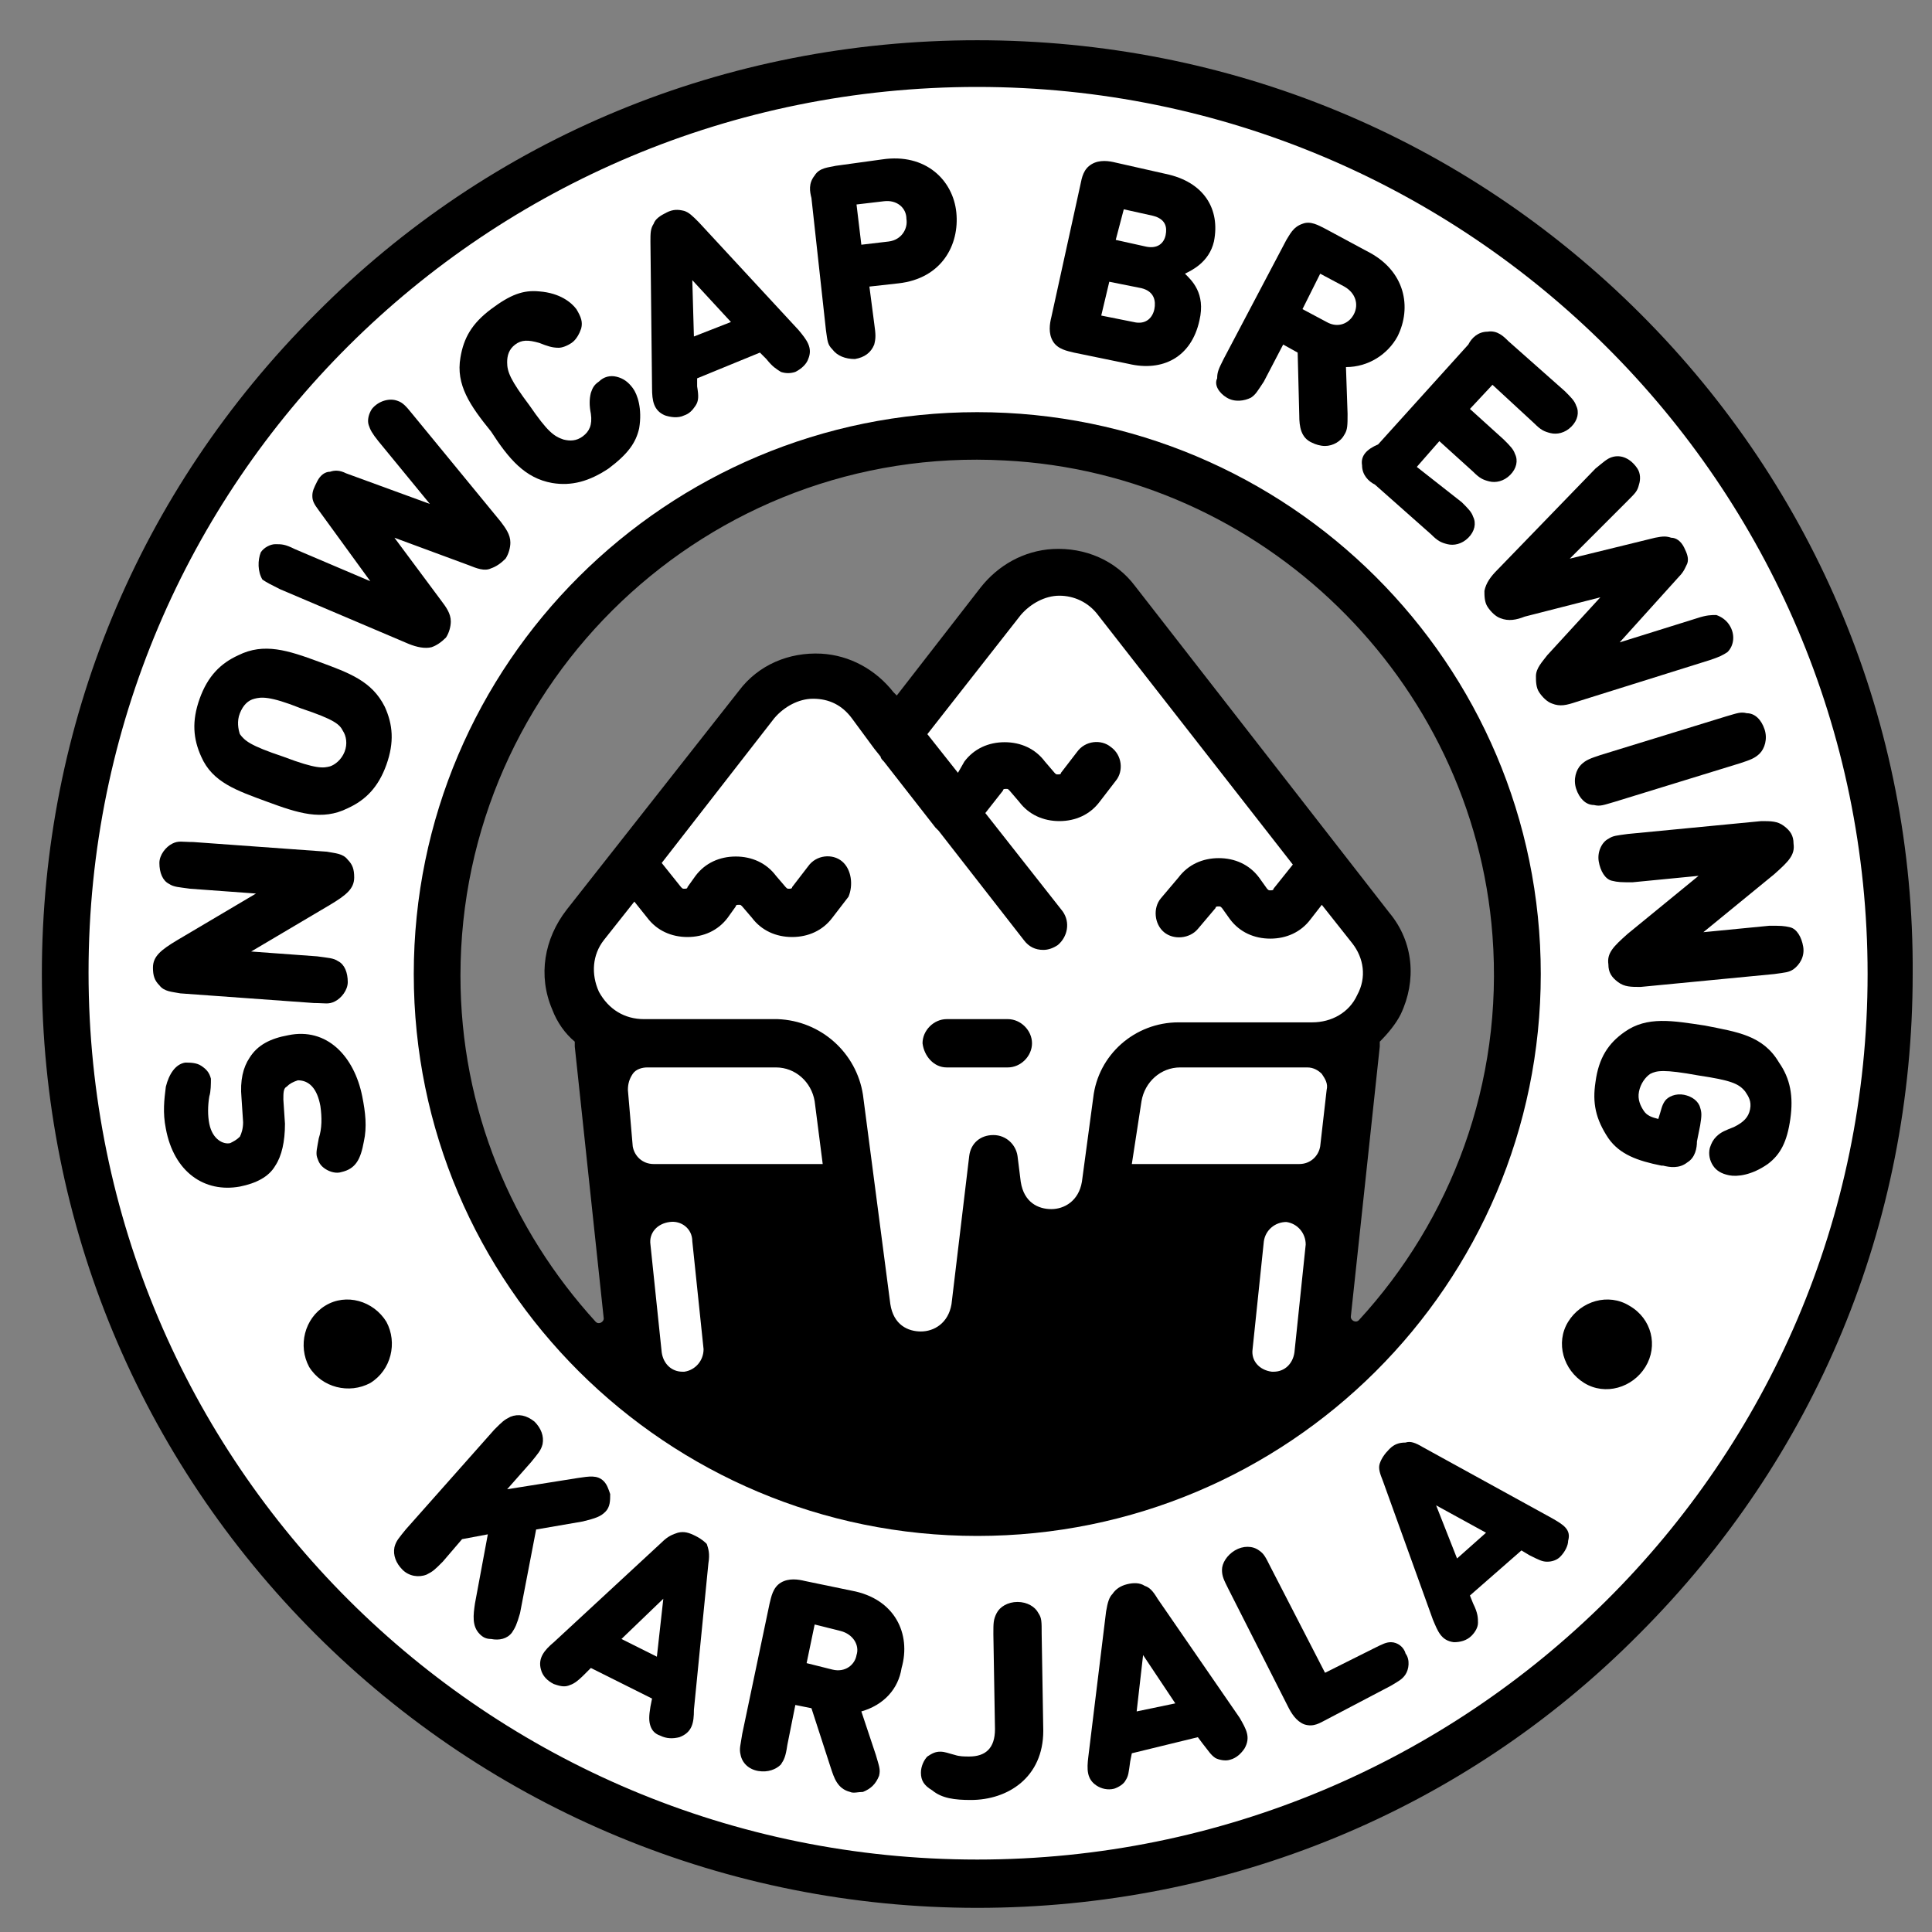 <?xml version="1.0" encoding="UTF-8"?> <svg xmlns="http://www.w3.org/2000/svg" xmlns:xlink="http://www.w3.org/1999/xlink" version="1.1" id="Слой_1" x="0px" y="0px" viewBox="0 0 120 120" style="enable-background:new 0 0 120 120;" xml:space="preserve"><rect x="0" y="0" width="120" height="120" fill="#808080" stroke="none"/> <style type="text/css"> .st0{fill:#FFFFFF;} </style> <g id="Layer_2"> <g> <path class="st0" d="M60.7,116.8c-15.1,0-29.3-5.9-39.9-16.5S4.2,75.5,4.2,60.5s5.9-29.2,16.5-39.8S45.6,4.2,60.7,4.2 s29.3,5.9,39.9,16.5s16.5,24.8,16.5,39.8s-5.9,29.2-16.5,39.8S75.8,116.8,60.7,116.8z M82.2,81.6c-0.1,0.6,0.1,1.1,0.5,1.5 c0.4,0.4,0.9,0.7,1.5,0.7c0.6,0,1.1-0.2,1.5-0.6c6.3-6.9,9.5-15.9,8.8-25.2c-1.2-16.8-14.9-30.2-31.9-31.1c-0.6,0-1.2,0-1.8,0 c-18.6,0-33.8,15.1-33.8,33.7c0,8.4,3.1,16.5,8.9,22.7c0.4,0.4,0.9,0.6,1.5,0.6c0.6,0,1.1-0.2,1.5-0.7c0.4-0.4,0.6-1,0.5-1.5 l-1.8-16.8l0.1-0.8l-0.6-0.6c-0.4-0.4-0.8-0.9-1-1.5c-0.6-1.4-0.3-3.1,0.7-4.4l10.7-13.7c0.8-1,2.1-1.7,3.4-1.7c0.1,0,0.2,0,0.3,0 c1.2,0.1,2.4,0.7,3.2,1.8l1.5,2l6.6-8.4c0.8-1,2-1.7,3.2-1.8c0.1,0,0.2,0,0.3,0c1.3,0,2.6,0.6,3.4,1.7L85,57.7 c1,1.3,1.2,3,0.5,4.5c-0.2,0.5-0.5,0.9-0.9,1.2L83.9,64l0.1,0.8L82.2,81.6z"></path> <g> <path d="M101.9,19.5c-11-11-25.6-17-41.2-17s-30.2,6-41.1,17c-11,11-17,25.5-17,41c0,15.5,6.1,30.1,17,41s25.6,17,41.1,17 s30.2-6,41.1-17c11-11,17-25.5,17-41C118.9,45,112.8,30.4,101.9,19.5z M60.7,115.5c-30.5,0-55.2-24.6-55.2-55.1 S30.2,5.4,60.7,5.4S116,30.1,116,60.5S91.2,115.5,60.7,115.5z"></path> <path d="M25.7,60.5c0,19.3,15.7,34.9,35,34.9s35-15.6,35-34.9s-15.7-34.9-35-34.9S25.7,41.2,25.7,60.5z M52.3,53.5 c-0.6-0.5-1.6-0.4-2.1,0.3l-1,1.3c0,0.1-0.1,0.1-0.2,0.1l0,0c-0.1,0-0.1,0-0.2-0.1l-0.6-0.7c-0.6-0.8-1.5-1.2-2.5-1.2h0 c-1,0-1.9,0.4-2.5,1.2l-0.5,0.7c0,0.1-0.1,0.1-0.2,0.1l0,0c-0.1,0-0.1,0-0.2-0.1l-1.2-1.5l7-9c0.6-0.7,1.5-1.2,2.4-1.2 c1,0,1.8,0.4,2.4,1.2l1.4,1.9l0.4,0.5c0,0.1,0.1,0.2,0.2,0.3l3.2,4.1c0.1,0.1,0.1,0.1,0.2,0.2l5.3,6.8c0.3,0.4,0.7,0.6,1.2,0.6 c0.3,0,0.6-0.1,0.9-0.3c0.6-0.5,0.8-1.4,0.3-2.1l-4.8-6.1l1.1-1.4c0-0.1,0.1-0.1,0.2-0.1l0,0c0.1,0,0.1,0,0.2,0.1l0.6,0.7 c0.6,0.8,1.5,1.2,2.5,1.2h0c1,0,1.9-0.4,2.5-1.2l1-1.3c0.5-0.6,0.4-1.6-0.3-2.1c-0.6-0.5-1.6-0.4-2.1,0.3l-1,1.3 c0,0.1-0.1,0.1-0.2,0.1l0,0c-0.1,0-0.1,0-0.2-0.1l-0.6-0.7c-0.6-0.8-1.5-1.2-2.5-1.2h0c-1,0-1.9,0.4-2.5,1.2L59.5,48l-1.9-2.4 l5.8-7.4c0.6-0.7,1.5-1.2,2.4-1.2s1.8,0.4,2.4,1.2l12.1,15.5l-1.2,1.5c0,0.1-0.1,0.1-0.2,0.1l0,0c-0.1,0-0.1,0-0.2-0.1l-0.5-0.7 c-0.6-0.8-1.5-1.2-2.5-1.2h0c-1,0-1.9,0.4-2.5,1.2l-1.1,1.3c-0.5,0.6-0.4,1.6,0.2,2.1c0.6,0.5,1.6,0.4,2.1-0.2l1.1-1.3 c0-0.1,0.1-0.1,0.2-0.1c0.1,0,0.1,0,0.2,0.1l0.5,0.7c0.6,0.8,1.5,1.2,2.5,1.2h0c1,0,1.9-0.4,2.5-1.2l0.7-0.9l1.9,2.4 c0.7,0.9,0.9,2.1,0.3,3.2c-0.5,1.1-1.6,1.7-2.8,1.7h-8.3c-2.7,0-5,2-5.3,4.7l-0.7,5.2c-0.2,1.2-1.1,1.7-1.9,1.7 c-0.8,0-1.7-0.4-1.9-1.7l-0.2-1.6c-0.1-0.7-0.7-1.3-1.5-1.3s-1.4,0.5-1.5,1.3L59.1,81c-0.2,1.2-1.1,1.7-1.9,1.7 c-0.8,0-1.7-0.4-1.9-1.7l-1.7-13c-0.4-2.6-2.6-4.6-5.3-4.7h-8.3c-1.2,0-2.2-0.6-2.8-1.7c-0.5-1.1-0.4-2.3,0.3-3.2l1.9-2.4l0.8,1 c0.6,0.8,1.5,1.2,2.5,1.2c1,0,1.9-0.4,2.5-1.2l0.5-0.7c0-0.1,0.1-0.1,0.2-0.1l0,0c0.1,0,0.1,0,0.2,0.1l0.6,0.7 c0.6,0.8,1.5,1.2,2.5,1.2h0c1,0,1.9-0.4,2.5-1.2l1-1.3C53,55,52.9,54,52.3,53.5z M70.9,68.4c0.2-1.2,1.2-2.1,2.4-2.1h7.9 c0.4,0,0.7,0.2,0.9,0.4c0.2,0.3,0.4,0.6,0.3,1l-0.4,3.5c-0.1,0.6-0.6,1.1-1.3,1.1H70.3L70.9,68.4z M77.8,83.8l0.7-6.7 c0.1-0.7,0.7-1.2,1.4-1.2c0.7,0.1,1.2,0.7,1.2,1.4L80.4,84c-0.1,0.7-0.6,1.2-1.3,1.2c0,0-0.1,0-0.1,0 C78.2,85.1,77.7,84.5,77.8,83.8z M48.2,66.3c1.2,0,2.2,0.9,2.4,2.1l0.5,3.9H40.6c-0.7,0-1.2-0.5-1.3-1.1L39,67.7 c0-0.4,0.1-0.7,0.3-1c0.2-0.3,0.6-0.4,0.9-0.4L48.2,66.3L48.2,66.3z M42.5,85.2c0,0-0.1,0-0.1,0c-0.7,0-1.2-0.5-1.3-1.2l-0.7-6.7 c-0.1-0.7,0.4-1.3,1.2-1.4c0.7-0.1,1.4,0.4,1.4,1.2l0.7,6.7C43.7,84.5,43.2,85.1,42.5,85.2z M62.4,28.6 c16,0.8,29.1,13.6,30.3,29.5c0.7,9.2-2.6,17.7-8.3,23.9c-0.2,0.2-0.5,0-0.5-0.2L85.7,65c0-0.1,0-0.2,0-0.3c0.5-0.5,1-1.1,1.3-1.7 c1-2.1,0.8-4.5-0.7-6.3L70.5,36.4c-1.2-1.6-3.1-2.4-5.1-2.3c-1.8,0.1-3.4,1-4.5,2.4l-5.2,6.7l-0.2-0.2c-1.1-1.4-2.7-2.3-4.5-2.4 c-2-0.1-3.9,0.7-5.1,2.3L35.2,56.5c-1.4,1.8-1.8,4.1-0.9,6.2c0.3,0.8,0.8,1.5,1.4,2c0,0.1,0,0.2,0,0.3l1.8,16.9 c0,0.2-0.3,0.4-0.5,0.2c-5.2-5.7-8.4-13.2-8.4-21.5C28.6,42.3,44,27.6,62.4,28.6z"></path> <path d="M19.9,68.7c0.1,0.7,0.1,1.4-0.1,2c-0.1,0.6-0.2,0.9-0.1,1.2c0.1,0.3,0.2,0.5,0.5,0.7c0.3,0.2,0.7,0.3,1,0.2 c0.9-0.2,1.2-0.8,1.4-1.9c0.2-0.9,0.1-1.8-0.1-2.8c-0.5-2.5-2.2-4.3-4.6-3.8c-1.1,0.2-1.9,0.6-2.4,1.4c-0.4,0.6-0.6,1.4-0.5,2.5 l0.1,1.5c0,0.4-0.1,0.7-0.2,0.9c-0.2,0.2-0.4,0.3-0.6,0.4c-0.4,0.1-1.1-0.2-1.3-1.2c-0.1-0.5-0.1-1.1,0-1.7 c0.1-0.3,0.1-0.8,0.1-1.1c-0.1-0.4-0.3-0.6-0.6-0.8c-0.3-0.2-0.7-0.2-1-0.2c-0.6,0.1-1,0.7-1.2,1.5c-0.1,0.8-0.2,1.6,0,2.6 c0.5,2.7,2.4,4,4.6,3.6c1-0.2,1.8-0.6,2.2-1.3c0.4-0.6,0.6-1.5,0.6-2.6l-0.1-1.5c0-0.4,0-0.7,0.2-0.8c0.2-0.2,0.4-0.3,0.7-0.4 C19.2,67.1,19.7,67.6,19.9,68.7z"></path> <path d="M19.5,62.3c0.7,0,0.9,0.1,1.3-0.1c0.4-0.2,0.8-0.7,0.8-1.2c0-0.6-0.2-1.1-0.6-1.3c-0.3-0.2-0.6-0.2-1.3-0.3l-4.1-0.3 l4.9-2.9c1-0.6,1.5-1,1.5-1.7c0-0.5-0.1-0.8-0.4-1.1c-0.3-0.4-0.8-0.4-1.3-0.5l-8.3-0.6c-0.7,0-0.9-0.1-1.3,0.1 c-0.4,0.2-0.8,0.7-0.8,1.2c0,0.6,0.2,1.1,0.6,1.3c0.3,0.2,0.6,0.2,1.3,0.3l4.1,0.3l-4.9,2.9c-1,0.6-1.5,1-1.5,1.7 c0,0.5,0.1,0.8,0.4,1.1c0.3,0.4,0.8,0.4,1.3,0.5L19.5,62.3z"></path> <path d="M16.6,49.8c1.9,0.7,3.4,1.2,5,0.4c1.1-0.5,1.9-1.3,2.4-2.7c0.5-1.4,0.4-2.5-0.1-3.6c-0.8-1.6-2.2-2.1-4.1-2.8 c-1.9-0.7-3.4-1.2-5-0.4c-1.1,0.5-1.9,1.3-2.4,2.7c-0.5,1.4-0.4,2.5,0.1,3.6C13.2,48.6,14.7,49.1,16.6,49.8z M14.9,44.3 c0.2-0.5,0.5-0.8,0.9-0.9c0.4-0.1,0.9-0.2,2.9,0.6c2.1,0.7,2.4,1,2.6,1.4c0.2,0.3,0.3,0.8,0.1,1.3c-0.2,0.5-0.6,0.8-0.9,0.9 c-0.4,0.1-0.8,0.2-2.9-0.6c-2.1-0.7-2.4-1-2.7-1.4C14.8,45.3,14.7,44.8,14.9,44.3z"></path> <path d="M17.4,36.6l8,3.4c0.5,0.2,1,0.3,1.4,0.2c0.3-0.1,0.6-0.3,0.9-0.6c0.2-0.3,0.3-0.7,0.3-1c0-0.5-0.3-0.9-0.6-1.3l-2.9-3.9 l4.6,1.7c0.5,0.2,1,0.4,1.4,0.2c0.3-0.1,0.6-0.3,0.9-0.6c0.2-0.3,0.3-0.7,0.3-1c0-0.5-0.3-0.9-0.6-1.3l-5.5-6.7 c-0.4-0.5-0.6-0.7-0.9-0.8c-0.5-0.2-1.2,0-1.6,0.5c-0.2,0.3-0.3,0.7-0.2,1c0.1,0.3,0.2,0.5,0.6,1l3.2,3.9l-5.2-1.9 c-0.4-0.2-0.7-0.2-1-0.1c-0.3,0-0.6,0.2-0.8,0.6s-0.3,0.6-0.3,0.9c0,0.3,0.1,0.5,0.4,0.9l3.2,4.4l-4.7-2 c-0.6-0.3-0.8-0.3-1.2-0.3c-0.3,0-0.7,0.2-0.9,0.5C16,34.8,16,35.5,16.3,36C16.6,36.2,16.8,36.3,17.4,36.6z"></path> <path d="M34.3,30c1.2,0.2,2.3-0.1,3.5-0.9c1.2-0.9,1.7-1.6,1.9-2.5c0.2-1.2-0.1-2.1-0.4-2.5c-0.3-0.4-0.6-0.6-1-0.7 c-0.4-0.1-0.8,0-1.1,0.3c-0.3,0.2-0.4,0.4-0.5,0.7c-0.1,0.4-0.1,0.8,0,1.3c0.1,0.7-0.1,1.1-0.5,1.4c-0.4,0.3-0.8,0.3-1.2,0.2 c-0.6-0.2-1-0.5-2.1-2.1c-1.2-1.6-1.4-2.1-1.4-2.7c0-0.4,0.1-0.8,0.5-1.1c0.4-0.3,0.8-0.3,1.5-0.1c0.5,0.2,0.8,0.3,1.2,0.3 c0.2,0,0.5-0.1,0.8-0.3c0.3-0.2,0.5-0.6,0.6-0.9c0.1-0.4,0-0.7-0.3-1.2c-0.3-0.4-1-1-2.3-1.1c-1-0.1-1.8,0.2-3,1.1 c-1.2,0.9-1.7,1.8-1.9,3c-0.3,1.7,0.6,3,1.9,4.6C31.6,28.5,32.6,29.7,34.3,30z"></path> <path d="M40.5,24.1c0,0.8,0.1,1.4,0.8,1.7c0.3,0.1,0.8,0.2,1.2,0c0.3-0.1,0.5-0.3,0.7-0.6c0.2-0.3,0.2-0.6,0.1-1.2l0-0.5l3.9-1.6 l0.4,0.4c0.4,0.5,0.6,0.6,0.9,0.8c0.3,0.1,0.6,0.1,0.9,0c0.4-0.2,0.7-0.5,0.8-0.8c0.3-0.7-0.1-1.2-0.6-1.8l-6.2-6.7 c-0.4-0.4-0.6-0.6-0.9-0.7c-0.4-0.1-0.7-0.1-1.1,0.1c-0.4,0.2-0.7,0.4-0.8,0.7c-0.2,0.3-0.2,0.6-0.2,1.1L40.5,24.1z M45.4,20 l-2.3,0.9L43,17.4L45.4,20z"></path> <path d="M51.3,20.5c0.1,0.7,0.1,0.9,0.4,1.2c0.3,0.4,0.8,0.6,1.4,0.6c0.6-0.1,1-0.4,1.2-0.9c0.1-0.4,0.1-0.6,0-1.3l-0.3-2.3 l1.8-0.2c2.7-0.3,3.8-2.4,3.6-4.4s-1.9-3.7-4.6-3.3l-2.9,0.4c-0.4,0.1-1,0.1-1.3,0.6c-0.4,0.5-0.3,1-0.2,1.4L51.3,20.5z M54.9,12.5c0.8-0.1,1.4,0.4,1.4,1.1c0.1,0.6-0.3,1.3-1.1,1.4l-1.7,0.2l-0.3-2.5L54.9,12.5z"></path> <path d="M66.7,21.9l3.4,0.7c2.1,0.5,3.9-0.4,4.4-2.7c0.4-1.7-0.5-2.5-0.9-2.9c0.4-0.2,1.5-0.7,1.8-2c0.4-2-0.6-3.7-3-4.2 l-3.1-0.7c-0.4-0.1-1-0.2-1.5,0.1c-0.5,0.3-0.6,0.8-0.7,1.3l-1.8,8.2c-0.1,0.4-0.2,1,0.1,1.5C65.7,21.7,66.3,21.8,66.7,21.9z M69.8,13l1.8,0.4c0.8,0.2,0.9,0.7,0.8,1.2c-0.1,0.5-0.5,0.9-1.3,0.7l-1.8-0.4L69.8,13z M68.9,17.5l2,0.4 c0.8,0.2,0.9,0.8,0.8,1.3c-0.1,0.5-0.5,1-1.3,0.8l-2-0.4L68.9,17.5z"></path> <path d="M76.2,24.7c0.5,0.3,1.1,0.2,1.5,0c0.3-0.2,0.4-0.4,0.8-1l1.2-2.3l0.9,0.5l0.1,3.9c0,0.7,0.1,1.4,0.8,1.7 c0.2,0.1,0.5,0.2,0.8,0.2c0.5,0,1-0.3,1.2-0.7c0.2-0.3,0.2-0.6,0.2-1.3l-0.1-2.9c1.4,0,2.6-0.8,3.2-1.9c0.9-1.8,0.5-4.1-1.9-5.3 l-2.6-1.4c-0.4-0.2-0.9-0.5-1.4-0.3c-0.6,0.2-0.8,0.7-1,1l-3.9,7.4c-0.3,0.6-0.4,0.8-0.4,1.2C75.4,23.9,75.7,24.4,76.2,24.7z M82,17l1.5,0.8c0.7,0.4,0.9,1.1,0.6,1.7c-0.3,0.6-1,0.9-1.7,0.5l-1.5-0.8L82,17z"></path> <path d="M84.6,28.9c0,0.6,0.4,1,0.8,1.2l3.5,3.1c0.4,0.4,0.6,0.5,1,0.6c0.4,0.1,0.9,0,1.3-0.4c0.4-0.4,0.5-0.9,0.3-1.3 c-0.1-0.3-0.3-0.5-0.7-0.9L88,29l1.4-1.6l2.1,1.9c0.4,0.4,0.6,0.5,1,0.6c0.4,0.1,0.9,0,1.3-0.4c0.4-0.4,0.5-0.9,0.3-1.3 c-0.1-0.3-0.3-0.5-0.7-0.9l-2.1-1.9l1.4-1.5l2.6,2.4c0.4,0.4,0.6,0.5,1,0.6c0.4,0.1,0.9,0,1.3-0.4c0.4-0.4,0.5-0.9,0.3-1.3 c-0.1-0.3-0.3-0.5-0.7-0.9l-3.5-3.1c-0.3-0.3-0.7-0.7-1.3-0.6c-0.6,0-1,0.4-1.2,0.8l-5.6,6.2C84.9,27.9,84.5,28.3,84.6,28.9z"></path> <path d="M92.2,36.7c0,0.3,0,0.7,0.2,1c0.2,0.3,0.5,0.6,0.8,0.7c0.5,0.2,1,0.1,1.5-0.1l4.7-1.2l-3.3,3.6c-0.3,0.4-0.7,0.8-0.7,1.3 c0,0.3,0,0.7,0.2,1c0.2,0.3,0.5,0.6,0.8,0.7c0.5,0.2,0.9,0.1,1.5-0.1l8.3-2.6c0.6-0.2,0.8-0.3,1.1-0.5c0.4-0.4,0.5-1.1,0.1-1.7 c-0.2-0.3-0.5-0.5-0.8-0.6c-0.3,0-0.6,0-1.2,0.2l-4.8,1.5l3.7-4.1c0.3-0.3,0.4-0.6,0.5-0.8c0.1-0.3,0-0.6-0.2-1 c-0.2-0.4-0.5-0.6-0.8-0.6c-0.3-0.1-0.5-0.1-1,0l-5.3,1.3l3.6-3.6c0.5-0.5,0.6-0.6,0.7-1c0.1-0.3,0.1-0.7-0.1-1 c-0.4-0.6-1-0.9-1.6-0.7c-0.3,0.1-0.5,0.3-1,0.7L93,35.4C92.6,35.8,92.3,36.2,92.2,36.7z"></path> <path d="M99.4,46.9c-0.6,0.2-0.9,0.3-1.2,0.6c-0.3,0.3-0.5,0.9-0.3,1.5c0.2,0.6,0.6,1,1.1,1c0.4,0.1,0.6,0,1.3-0.2l7.8-2.4 c0.6-0.2,0.9-0.3,1.2-0.6c0.3-0.3,0.5-0.9,0.3-1.5c-0.2-0.6-0.6-1-1.1-1c-0.4-0.1-0.6,0-1.3,0.2L99.4,46.9z"></path> <path d="M112,58.8c-0.1-0.6-0.4-1.1-0.8-1.2c-0.4-0.1-0.6-0.1-1.3-0.1l-4.1,0.4l4.4-3.6c0.9-0.8,1.3-1.2,1.2-1.9 c0-0.5-0.2-0.8-0.6-1.1c-0.4-0.3-0.8-0.3-1.4-0.3l-8.3,0.8c-0.7,0.1-0.9,0.1-1.2,0.3c-0.4,0.2-0.7,0.8-0.6,1.4 c0.1,0.6,0.4,1.1,0.8,1.2c0.4,0.1,0.6,0.1,1.3,0.1l4.1-0.4l-4.4,3.6c-0.9,0.8-1.3,1.2-1.2,1.9c0,0.5,0.2,0.8,0.6,1.1 c0.4,0.3,0.8,0.3,1.4,0.3l8.3-0.8c0.7-0.1,0.9-0.1,1.2-0.3C111.8,59.9,112.1,59.4,112,58.8z"></path> <path d="M105.9,63.7c-2-0.3-3.6-0.6-5,0.4c-1,0.7-1.6,1.6-1.8,3.1c-0.2,1.3,0,2.3,0.8,3.5c0.7,1,1.8,1.4,3.3,1.7l0.1,0 c0.4,0.1,1,0.2,1.5-0.2c0.5-0.3,0.6-0.9,0.6-1.3l0.2-1c0.1-0.6,0.1-0.8,0-1.1c-0.1-0.4-0.5-0.7-1-0.8c-0.5-0.1-1,0.1-1.2,0.4 c-0.2,0.3-0.2,0.5-0.4,1.1l0,0c-0.4-0.1-0.7-0.2-0.9-0.5c-0.2-0.3-0.4-0.7-0.3-1.2c0.1-0.5,0.4-0.9,0.7-1.1 c0.4-0.2,0.8-0.3,3,0.1c2,0.3,2.5,0.5,2.9,1c0.2,0.3,0.4,0.6,0.3,1.1c-0.1,0.5-0.4,0.8-1,1.1c-0.5,0.2-0.8,0.3-1.1,0.6 c-0.2,0.2-0.3,0.4-0.4,0.7c-0.1,0.4,0,0.8,0.2,1.1c0.2,0.3,0.5,0.5,1,0.6c0.5,0.1,1.4,0,2.4-0.7c0.8-0.6,1.2-1.4,1.4-2.8 c0.2-1.4,0-2.5-0.7-3.5C109.5,64.3,107.9,64.1,105.9,63.7z"></path> <path d="M20.2,81.1c-1.3,0.8-1.7,2.5-1,3.8c0.8,1.3,2.5,1.7,3.8,1c1.3-0.8,1.7-2.5,1-3.8C23.2,80.8,21.5,80.3,20.2,81.1z"></path> <path d="M37.6,93.9c0.3-0.3,0.3-0.7,0.3-1.1c-0.1-0.3-0.2-0.6-0.4-0.8c-0.4-0.4-0.9-0.3-1.6-0.2l-4.4,0.7l1.5-1.7 c0.4-0.5,0.6-0.7,0.7-1.1c0.1-0.5-0.1-1-0.5-1.4c-0.5-0.4-1-0.5-1.5-0.3c-0.4,0.2-0.5,0.3-1,0.8L25.2,95 c-0.4,0.5-0.6,0.7-0.7,1.1c-0.1,0.5,0.1,1,0.5,1.4c0.4,0.4,1,0.5,1.5,0.3c0.4-0.2,0.5-0.3,1-0.8l1.2-1.4l1.6-0.3l-0.8,4.3 c-0.1,0.7-0.2,1.4,0.3,1.9c0.2,0.2,0.4,0.3,0.7,0.3c0.5,0.1,1,0,1.3-0.4c0.2-0.3,0.3-0.5,0.5-1.2l1-5.2l2.9-0.5 C37,94.3,37.3,94.2,37.6,93.9z"></path> <path d="M43.2,95.4c-0.4-0.2-0.7-0.3-1.1-0.2c-0.3,0.1-0.6,0.2-1,0.6l-6.7,6.2c-0.6,0.5-1,1-0.8,1.7c0.1,0.4,0.4,0.7,0.8,0.9 c0.3,0.1,0.6,0.2,0.9,0.1c0.3-0.1,0.5-0.2,1-0.7l0.4-0.4l3.8,1.9l-0.1,0.5c-0.1,0.6-0.1,0.9,0,1.2c0.1,0.3,0.3,0.5,0.6,0.6 c0.4,0.2,0.8,0.2,1.2,0.1c0.8-0.3,0.9-0.9,0.9-1.7l0.9-9.1c0.1-0.6,0-0.9-0.1-1.2C43.8,95.8,43.6,95.6,43.2,95.4z M40.8,102.9 l-2.2-1.1l2.6-2.5L40.8,102.9z"></path> <path d="M52.9,98.8L50,98.2c-0.4-0.1-1-0.2-1.5,0.1c-0.5,0.3-0.6,0.9-0.7,1.3l-1.7,8.1c-0.1,0.7-0.2,0.9-0.1,1.3 c0.1,0.5,0.5,0.9,1.1,1c0.6,0.1,1.1-0.1,1.4-0.4c0.2-0.3,0.3-0.5,0.4-1.2l0.5-2.5l1,0.2l1.2,3.7c0.2,0.6,0.4,1.3,1.2,1.5 c0.2,0.1,0.5,0,0.8,0c0.5-0.2,0.8-0.5,1-1c0.1-0.4,0-0.6-0.2-1.3l-0.9-2.7c1.4-0.4,2.3-1.4,2.5-2.7 C56.6,101.5,55.6,99.3,52.9,98.8z M53.2,102.8c-0.1,0.6-0.7,1.1-1.5,0.9l-1.6-0.4l0.5-2.4l1.6,0.4 C53,101.5,53.4,102.2,53.2,102.8z"></path> <path d="M64.5,100.2c-0.2-0.4-0.7-0.7-1.3-0.7c-0.6,0-1.1,0.3-1.3,0.7c-0.2,0.4-0.2,0.6-0.2,1.3l0.1,5.9c0,1.2-0.6,1.7-1.6,1.7 c-0.3,0-0.6,0-0.9-0.1c-0.4-0.1-0.6-0.2-0.9-0.2c-0.3,0-0.5,0.1-0.8,0.3c-0.2,0.2-0.4,0.6-0.4,1c0,0.5,0.2,0.8,0.7,1.1 c0.6,0.5,1.4,0.6,2.4,0.6c2.3,0,4.5-1.4,4.5-4.3l-0.1-6C64.7,100.7,64.7,100.5,64.5,100.2z"></path> <path d="M71.9,99.3c-0.3-0.5-0.5-0.7-0.8-0.8c-0.3-0.2-0.7-0.2-1.1-0.1c-0.4,0.1-0.7,0.3-0.9,0.6c-0.2,0.2-0.3,0.5-0.4,1.1 l-1.1,9c-0.1,0.8-0.1,1.4,0.5,1.8c0.3,0.2,0.7,0.3,1.1,0.2c0.3-0.1,0.6-0.3,0.7-0.5c0.2-0.3,0.2-0.5,0.3-1.2l0.1-0.5l4.1-1 l0.3,0.4c0.4,0.5,0.5,0.7,0.8,0.9c0.2,0.1,0.6,0.2,0.9,0.1c0.4-0.1,0.7-0.4,0.9-0.7c0.4-0.7,0.1-1.2-0.3-1.9L71.9,99.3z M70.6,106.3l0.4-3.5l2,3L70.6,106.3z"></path> <path d="M86.4,102c-0.3,0-0.5,0.1-1.1,0.4l-3,1.5l-3.4-6.6c-0.3-0.6-0.4-0.8-0.7-1c-0.4-0.3-1-0.3-1.5,0s-0.8,0.8-0.8,1.2 c0,0.4,0.1,0.6,0.4,1.2L80,106c0.2,0.4,0.5,0.9,1,1.1c0.6,0.2,1-0.1,1.4-0.3l4-2.1c0.5-0.3,0.7-0.4,0.9-0.7 c0.2-0.3,0.3-0.9,0-1.3C87.2,102.3,86.8,102,86.4,102z"></path> <path d="M96.4,94.3l-8-4.4c-0.5-0.3-0.8-0.4-1.1-0.3c-0.4,0-0.7,0.1-1,0.4c-0.3,0.3-0.5,0.6-0.6,0.9c-0.1,0.3,0,0.6,0.2,1.1 l3.1,8.6c0.3,0.7,0.5,1.3,1.3,1.4c0.4,0,0.8-0.1,1.1-0.4c0.2-0.2,0.4-0.5,0.4-0.8c0-0.3,0-0.6-0.3-1.2l-0.2-0.5l3.2-2.8l0.5,0.3 c0.6,0.3,0.8,0.4,1.1,0.4c0.3,0,0.6-0.1,0.8-0.3c0.3-0.3,0.5-0.7,0.5-1C97.6,95,97.1,94.7,96.4,94.3z M90.5,96.8l-1.3-3.3 l3.1,1.7L90.5,96.8z"></path> <path d="M101.2,81.1c-1.3-0.8-3-0.3-3.8,1c-0.8,1.3-0.3,3,1,3.8c1.3,0.8,3,0.3,3.8-1C103,83.6,102.6,81.9,101.2,81.1z"></path> <path d="M58.8,66.3h3.8c0.8,0,1.5-0.7,1.5-1.5c0-0.8-0.7-1.5-1.5-1.5h-3.8c-0.8,0-1.5,0.7-1.5,1.5C57.4,65.6,58,66.3,58.8,66.3z"></path> </g> </g> </g> <g id="Layer_3"> </g> </svg> 